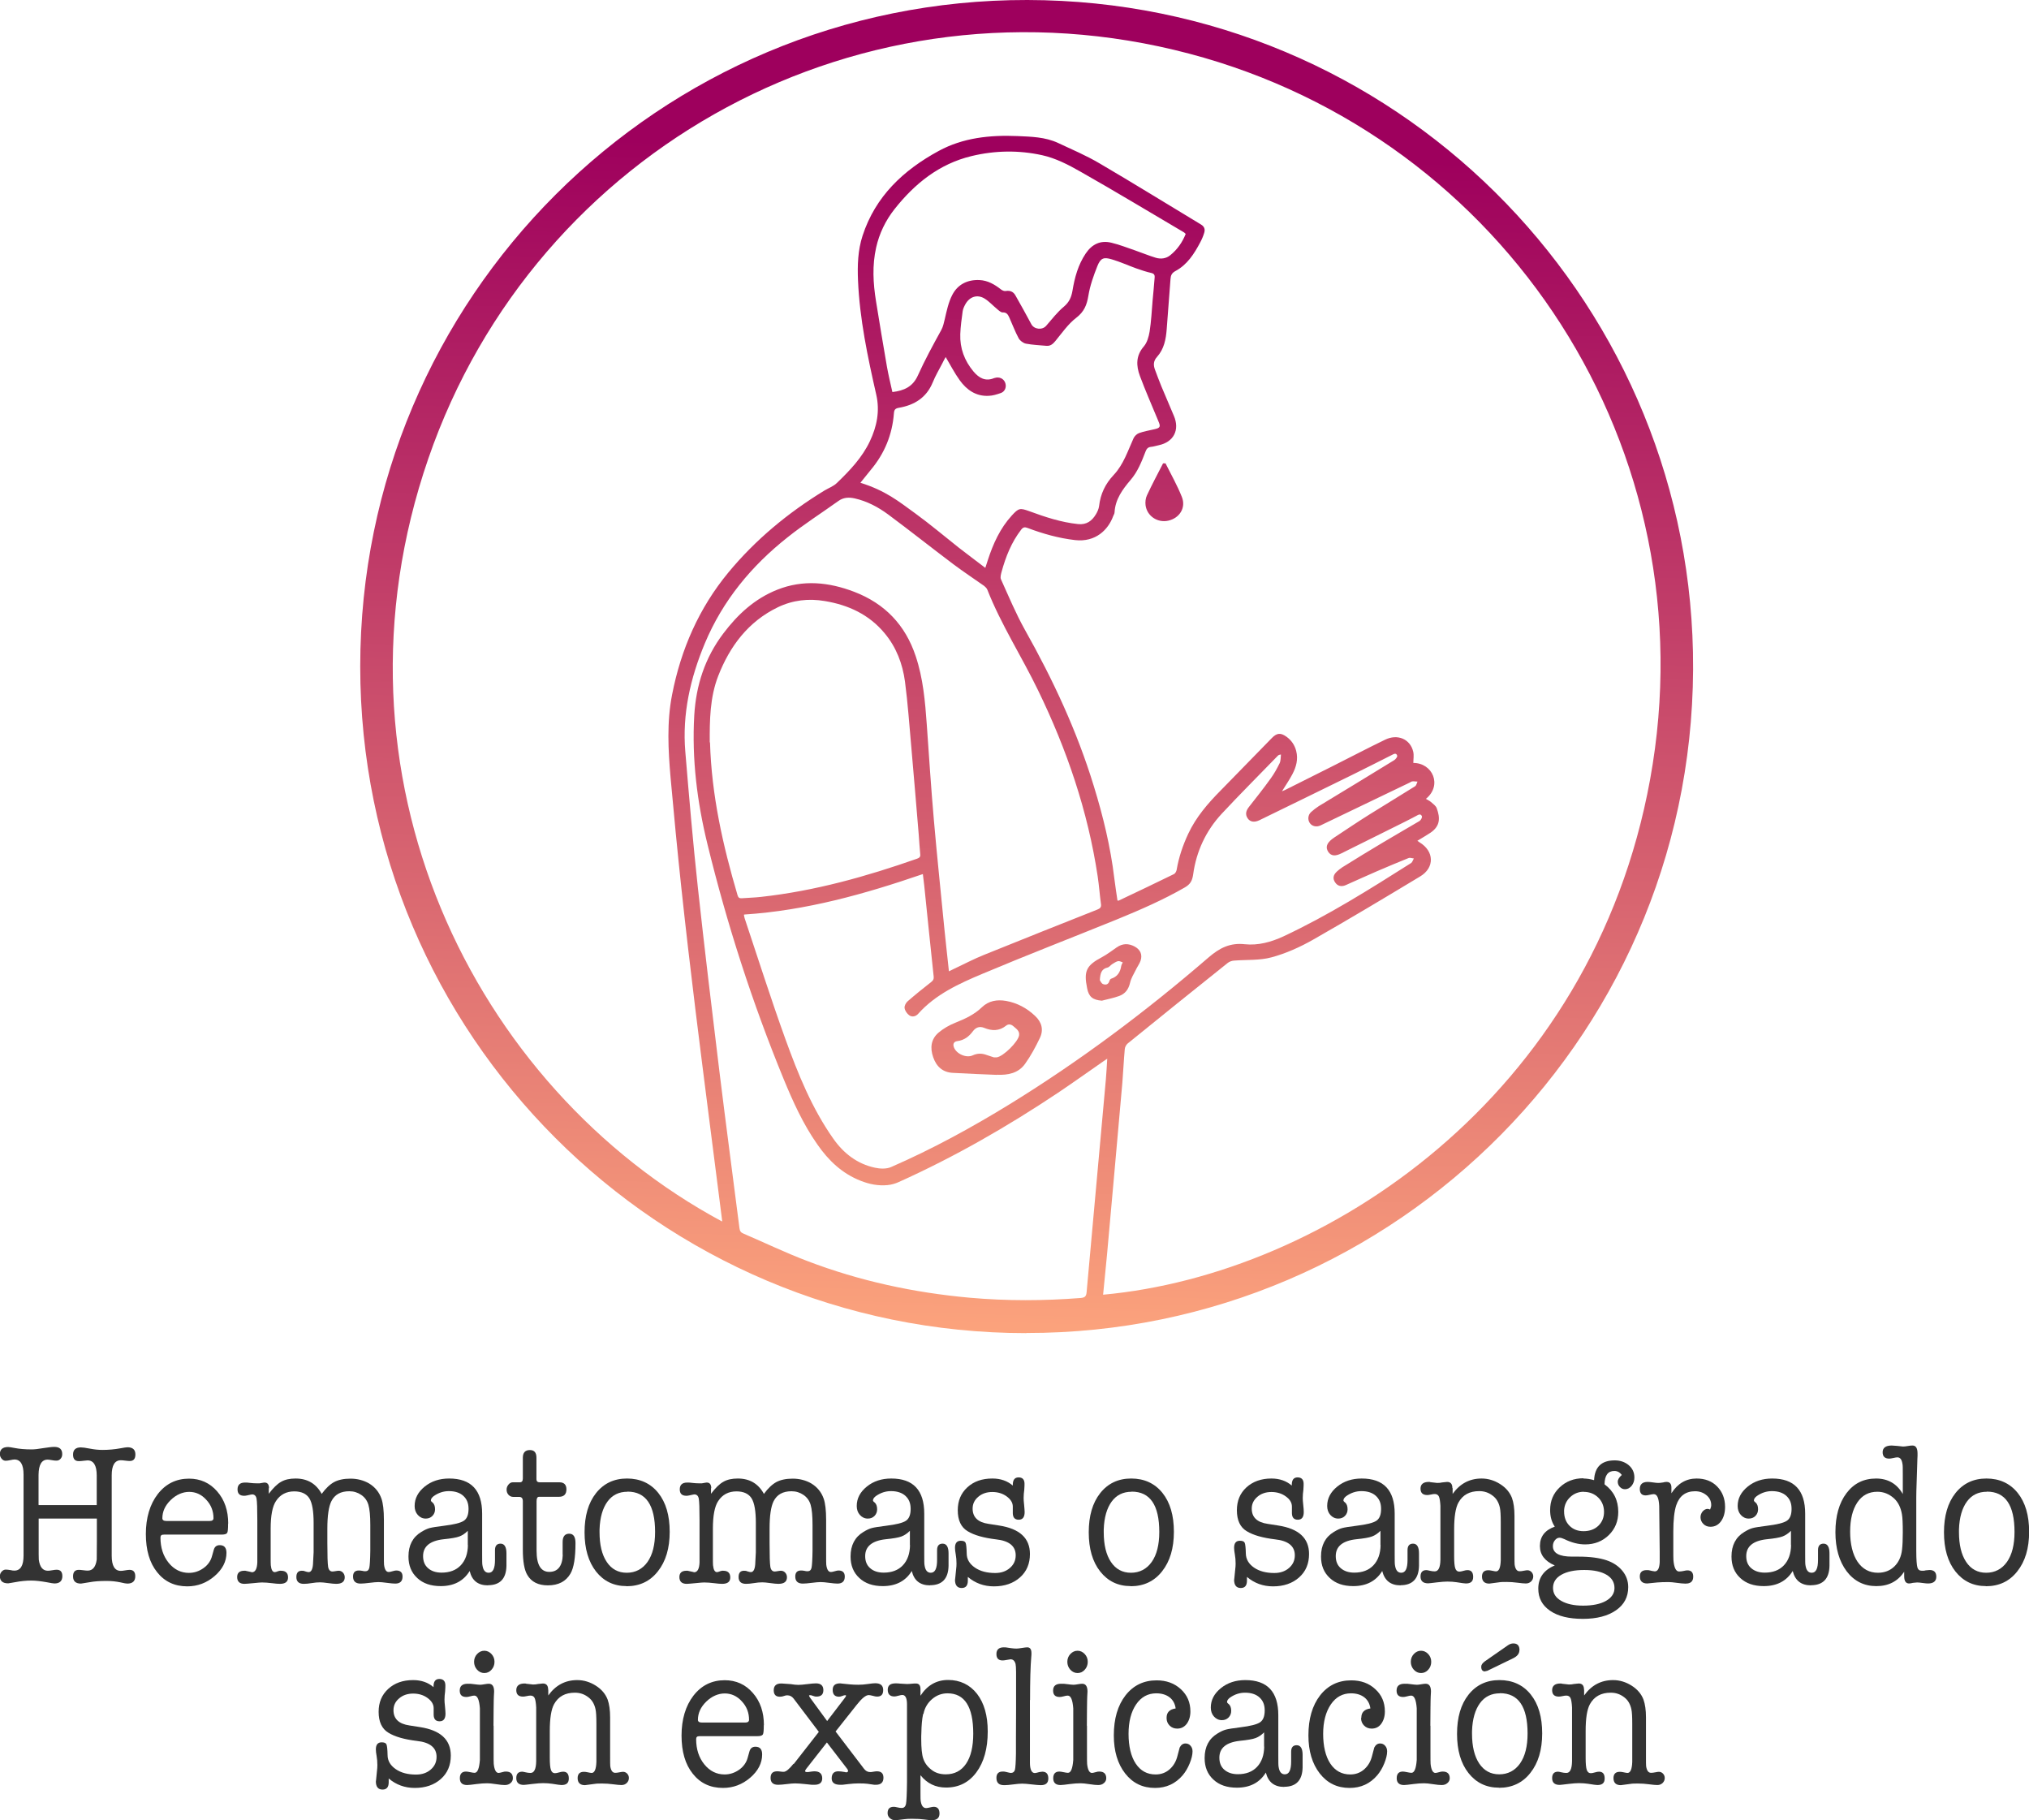 <?xml version="1.0" encoding="UTF-8"?>
<svg id="Layer_2" data-name="Layer 2" xmlns="http://www.w3.org/2000/svg" width="161.09" height="144.49" xmlns:xlink="http://www.w3.org/1999/xlink" viewBox="0 0 161.09 144.49">
  <defs>
    <linearGradient id="linear-gradient" x1="80" y1="41.87" x2="82.63" y2="138.05" gradientTransform="translate(0 150) scale(1 -1)" gradientUnits="userSpaceOnUse">
      <stop offset="0" stop-color="#fea77d"/>
      <stop offset="1" stop-color="#9e005d"/>
    </linearGradient>
    <linearGradient id="linear-gradient-2" x1="90.57" y1="41.58" x2="93.19" y2="137.76" xlink:href="#linear-gradient"/>
    <linearGradient id="linear-gradient-3" x1="77.64" y1="41.93" x2="80.26" y2="138.11" xlink:href="#linear-gradient"/>
    <linearGradient id="linear-gradient-4" x1="87.55" y1="41.66" x2="90.17" y2="137.84" xlink:href="#linear-gradient"/>
  </defs>
  <g id="Layer_2-2" data-name="Layer 2">
    <g id="Layer_1-2" data-name="Layer 1-2">
      <g style="isolation: isolate;">
        <g style="isolation: isolate;">
          <path d="M3.07,119.47h4.61v-2.35c0-.8-.25-1.2-.73-1.2-.06,0-.16.01-.31.03-.15.02-.28.03-.38.03-.31,0-.46-.17-.46-.52,0-.38.21-.57.62-.57.13,0,.38.03.73.1.36.07.68.1.98.1.48,0,.96-.04,1.44-.13.28-.05.46-.08.55-.08.42,0,.63.19.63.57,0,.35-.15.52-.45.52-.08,0-.19-.01-.35-.03-.15-.02-.27-.03-.35-.03-.49,0-.73.4-.73,1.2v6.38c0,.8.24,1.2.72,1.2.08,0,.19-.01.35-.04.16-.03.28-.04.35-.04.3,0,.45.17.45.51,0,.38-.21.58-.63.58-.09,0-.27-.03-.56-.1-.34-.07-.7-.11-1.09-.11-.53,0-.97.03-1.34.1-.42.07-.65.11-.69.11-.42,0-.63-.19-.63-.57,0-.35.15-.52.46-.52.08,0,.19.01.35.03.15.02.27.03.35.03.4,0,.64-.29.72-.88,0-.07.01-.55.01-1.44v-1.81H3.07v1.82c0,.89,0,1.37.01,1.44.08.59.32.88.72.88.08,0,.19-.01.35-.04.16-.03.28-.04.35-.04.3,0,.45.17.45.51,0,.38-.21.58-.63.58-.07,0-.27-.03-.62-.1-.46-.08-.86-.13-1.21-.13-.4,0-.84.04-1.3.13l-.35.06c-.12.02-.18.03-.19.03-.44,0-.66-.19-.66-.57,0-.14.05-.26.14-.36.09-.1.2-.16.32-.16.09,0,.22.01.39.04.11.03.21.04.3.04.49,0,.73-.4.73-1.2v-6.42c0-.8-.24-1.2-.73-1.2-.07,0-.17.02-.32.05-.14.03-.27.05-.37.05-.12,0-.23-.05-.32-.16-.09-.11-.14-.23-.14-.37,0-.37.22-.56.66-.56.09,0,.26.03.53.08.36.07.81.11,1.34.11.2,0,.5-.03.9-.1.4-.06.69-.1.89-.1.42,0,.63.19.63.57,0,.15-.04.27-.13.37s-.19.15-.32.15c-.11,0-.24-.01-.39-.04-.15-.03-.26-.04-.32-.04-.47,0-.71.4-.72,1.2v2.37Z" style="fill: #333; stroke-width: 0px;"/>
          <path d="M18.11,120.93c0,.41-.02.65-.07.74-.05.09-.19.14-.42.14h-4.58c-.12,0-.21.02-.24.06-.04.04-.06.1-.06.18,0,.8.22,1.47.65,2,.43.53.97.8,1.61.8.42,0,.81-.13,1.16-.38s.58-.58.68-.98l.13-.46c.07-.26.23-.38.48-.38.35,0,.53.2.53.61,0,.69-.32,1.31-.95,1.85-.63.54-1.35.81-2.16.81-1.01,0-1.81-.38-2.4-1.13-.6-.75-.89-1.76-.89-3.03s.32-2.36.95-3.17c.63-.81,1.46-1.22,2.48-1.22.9,0,1.65.34,2.23,1.01.59.67.88,1.53.88,2.56ZM12.89,120.51c0,.15.11.22.32.22h3.44c.2,0,.3-.08.3-.22,0-.56-.19-1.06-.58-1.47-.38-.42-.84-.62-1.35-.62s-1.03.22-1.47.65c-.44.43-.66.91-.66,1.45Z" style="fill: #333; stroke-width: 0px;"/>
          <path d="M21.34,118.11v.46c.35-.46.67-.78.98-.95.31-.18.69-.26,1.15-.26.94,0,1.63.41,2.07,1.22.33-.45.66-.76.99-.94.34-.18.77-.27,1.3-.27s1.04.13,1.47.38c.48.29.81.7.99,1.22.12.35.19.91.19,1.67v2.76c0,.44,0,.71.01.8.05.39.17.58.37.58.07,0,.17-.02.3-.06.13-.04.23-.06.3-.06.33,0,.5.16.5.48,0,.37-.19.56-.58.56-.14,0-.36-.02-.66-.06-.29-.04-.52-.06-.67-.06-.16,0-.4.02-.71.06-.31.04-.55.06-.71.06-.4,0-.6-.19-.6-.56,0-.32.15-.48.46-.48.04,0,.13,0,.29.03.06.02.13.03.23.03.16,0,.27-.09.31-.27.04-.18.07-.63.08-1.36v-2.03c0-.74-.05-1.27-.15-1.61-.1-.34-.29-.6-.57-.79-.28-.19-.59-.29-.95-.29-.68,0-1.15.26-1.42.79-.21.42-.32,1.14-.32,2.18v1.14c0,1,.02,1.63.06,1.88.04.25.16.38.34.38.06,0,.14-.01.25-.03s.19-.03.25-.03c.13,0,.25.05.34.15.09.1.14.22.14.37,0,.35-.23.52-.68.52-.14,0-.36-.02-.64-.06-.28-.04-.5-.06-.64-.06-.2,0-.42.02-.66.06-.24.04-.45.06-.63.06-.39,0-.59-.18-.59-.54,0-.33.14-.5.43-.5.11,0,.19.01.24.04.13.04.24.07.3.07.23,0,.35-.27.36-.82l.04-.76v-2.33c0-.93-.11-1.58-.34-1.95-.23-.36-.63-.55-1.2-.55-.63,0-1.12.26-1.45.77-.28.42-.42,1.15-.42,2.19v2.14c0,.43,0,.68.01.76.04.37.14.55.32.55.05,0,.15-.03.3-.09.02,0,.05,0,.09-.02h.1c.37,0,.56.18.56.53s-.22.51-.65.51c-.16,0-.37-.02-.6-.05-.33-.04-.6-.06-.83-.06-.12,0-.33.02-.63.05-.41.04-.66.06-.75.06-.38,0-.58-.18-.58-.54,0-.33.19-.5.56-.5h.09s.07.02.09.02l.37.08s.03.02.06.02c.26,0,.41-.26.43-.78v-3.36c0-.91-.02-1.47-.06-1.7-.04-.22-.16-.34-.35-.34-.04,0-.17.03-.4.08-.1.02-.17.03-.23.03-.36,0-.53-.17-.53-.51,0-.36.2-.54.59-.54.11,0,.25,0,.43.03.18.02.34.03.48.03h.26l.35-.06h.04c.23,0,.35.15.35.46Z" style="fill: #333; stroke-width: 0px;"/>
          <path d="M38.74,125.84c-.79,0-1.27-.38-1.45-1.14-.49.8-1.26,1.2-2.3,1.2-.78,0-1.4-.21-1.86-.64-.47-.43-.7-1-.7-1.71,0-.89.34-1.54,1.02-1.95.26-.16.48-.26.67-.31.19-.05.56-.11,1.13-.18.81-.1,1.33-.23,1.58-.4.25-.17.37-.48.37-.94s-.14-.78-.41-1.03c-.27-.25-.66-.38-1.15-.38-.43,0-.83.13-1.21.4-.14.11-.22.22-.22.34,0,.04.04.1.13.16.13.11.2.29.2.54,0,.21-.07.39-.21.53s-.31.21-.53.21c-.25,0-.46-.1-.63-.29-.17-.19-.25-.43-.25-.71,0-.6.27-1.11.8-1.54s1.18-.64,1.94-.64c1.75,0,2.62.93,2.62,2.79v3.22c0,.51,0,.81.03.91.06.37.22.56.49.56.34,0,.5-.34.5-1.02v-.78c0-.34.15-.51.44-.51.31,0,.47.26.47.77v.99c-.02,1.02-.51,1.54-1.47,1.54ZM37.14,122.65v-1.14c-.21.21-.43.36-.67.45s-.65.16-1.25.22c-1.09.12-1.63.57-1.63,1.34,0,.41.13.73.4.96.26.23.62.35,1.07.35.64,0,1.15-.19,1.52-.58.37-.39.56-.93.57-1.61Z" style="fill: #333; stroke-width: 0px;"/>
          <path d="M44.67,123.42v-1.02c0-.44.18-.66.52-.66s.5.25.5.74c0,1.16-.13,1.97-.4,2.43-.36.62-.96.93-1.79.93-.76,0-1.31-.27-1.63-.82-.24-.39-.36-1.07-.36-2.02v-3.84c0-.22-.09-.34-.28-.34h-.47c-.16,0-.29-.06-.39-.17-.1-.11-.15-.25-.15-.41,0-.15.05-.28.15-.4.1-.12.21-.18.34-.18h.56c.16,0,.24-.1.24-.3v-1.65c0-.41.19-.61.56-.61.35,0,.52.2.52.61v1.71c0,.16.09.24.26.24h1.57c.36,0,.55.19.55.56,0,.39-.2.59-.59.59h-1.58c-.13,0-.2.11-.2.34v3.94c0,1.12.34,1.68,1.01,1.68s1.04-.45,1.07-1.36Z" style="fill: #333; stroke-width: 0px;"/>
          <path d="M49.74,125.9c-1.01,0-1.81-.39-2.42-1.16-.6-.77-.91-1.81-.91-3.11s.3-2.34.91-3.11c.61-.77,1.43-1.16,2.46-1.16s1.87.38,2.48,1.14.91,1.79.91,3.09-.31,2.35-.94,3.14c-.62.79-1.45,1.18-2.49,1.18ZM49.81,118.41c-.67,0-1.2.26-1.58.78-.38.52-.6,1.26-.63,2.22v.21c0,1,.19,1.79.57,2.36.38.57.91.86,1.59.86s1.25-.29,1.65-.86.6-1.36.6-2.38c0-2.13-.73-3.2-2.19-3.2Z" style="fill: #333; stroke-width: 0px;"/>
          <path d="M56.45,118.11v.46c.35-.46.67-.78.98-.95.31-.18.69-.26,1.15-.26.94,0,1.63.41,2.07,1.22.33-.45.66-.76.99-.94.34-.18.77-.27,1.3-.27s1.04.13,1.47.38c.48.29.81.7.99,1.22.12.35.19.91.19,1.67v2.76c0,.44,0,.71.01.8.05.39.17.58.37.58.07,0,.17-.02.3-.06.13-.04.23-.06.3-.06.33,0,.5.16.5.48,0,.37-.19.56-.58.56-.14,0-.36-.02-.66-.06-.29-.04-.52-.06-.67-.06-.16,0-.4.02-.71.06-.31.04-.55.06-.71.06-.4,0-.6-.19-.6-.56,0-.32.15-.48.46-.48.04,0,.13,0,.29.03.06.02.13.03.23.03.16,0,.27-.09.31-.27.04-.18.07-.63.08-1.36v-2.03c0-.74-.05-1.27-.15-1.61-.1-.34-.29-.6-.57-.79-.28-.19-.59-.29-.95-.29-.68,0-1.15.26-1.42.79-.21.42-.32,1.14-.32,2.18v1.14c0,1,.02,1.63.06,1.88.04.25.16.38.34.38.06,0,.14-.01.25-.03s.19-.03.25-.03c.13,0,.25.05.34.15.09.1.14.22.14.37,0,.35-.23.52-.68.52-.14,0-.36-.02-.64-.06-.28-.04-.5-.06-.64-.06-.2,0-.42.02-.66.06-.24.04-.45.06-.63.06-.39,0-.59-.18-.59-.54,0-.33.14-.5.43-.5.11,0,.19.01.24.04.13.04.24.07.3.07.23,0,.35-.27.36-.82l.04-.76v-2.33c0-.93-.11-1.58-.34-1.95-.23-.36-.63-.55-1.2-.55-.63,0-1.12.26-1.45.77-.28.42-.42,1.15-.42,2.19v2.14c0,.43,0,.68.01.76.04.37.14.55.32.55.05,0,.15-.03.3-.09.02,0,.05,0,.09-.02h.1c.37,0,.56.18.56.53s-.22.51-.65.51c-.16,0-.37-.02-.6-.05-.33-.04-.6-.06-.83-.06-.12,0-.33.02-.63.05-.41.04-.66.06-.75.06-.38,0-.58-.18-.58-.54,0-.33.19-.5.56-.5h.09s.07.02.09.02l.37.08s.03.02.06.02c.26,0,.41-.26.43-.78v-3.36c0-.91-.02-1.47-.06-1.7-.04-.22-.16-.34-.35-.34-.04,0-.17.03-.4.08-.1.02-.17.03-.23.03-.36,0-.53-.17-.53-.51,0-.36.2-.54.59-.54.11,0,.25,0,.43.03.18.02.34.03.48.03h.26l.35-.06h.04c.23,0,.35.15.35.46Z" style="fill: #333; stroke-width: 0px;"/>
          <path d="M73.84,125.84c-.79,0-1.27-.38-1.45-1.14-.49.8-1.26,1.2-2.3,1.2-.78,0-1.4-.21-1.86-.64-.47-.43-.7-1-.7-1.71,0-.89.34-1.54,1.02-1.95.26-.16.48-.26.67-.31.19-.05.56-.11,1.13-.18.81-.1,1.33-.23,1.58-.4.25-.17.37-.48.37-.94s-.14-.78-.41-1.03c-.27-.25-.66-.38-1.15-.38-.43,0-.83.13-1.21.4-.14.11-.22.22-.22.34,0,.04.04.1.13.16.13.11.2.29.2.54,0,.21-.07.39-.21.53s-.31.21-.53.21c-.25,0-.46-.1-.63-.29-.17-.19-.25-.43-.25-.71,0-.6.27-1.11.8-1.54s1.18-.64,1.94-.64c1.75,0,2.62.93,2.62,2.79v3.22c0,.51,0,.81.03.91.06.37.22.56.49.56.34,0,.5-.34.5-1.02v-.78c0-.34.15-.51.44-.51.31,0,.47.26.47.77v.99c-.02,1.02-.51,1.54-1.47,1.54ZM72.24,122.65v-1.14c-.21.21-.43.36-.67.45s-.65.16-1.25.22c-1.09.12-1.63.57-1.63,1.34,0,.41.13.73.4.96.26.23.62.35,1.07.35.64,0,1.15-.19,1.52-.58.37-.39.56-.93.57-1.61Z" style="fill: #333; stroke-width: 0px;"/>
          <path d="M78.8,117.36c.64,0,1.18.19,1.61.56v-.06c0-.39.15-.59.46-.59s.47.17.47.51c0,.06,0,.22-.02.48-.03.21-.05.43-.05.64,0,.13.01.31.04.56.02.25.04.43.04.56,0,.41-.16.61-.47.61s-.46-.17-.47-.51v-.53c0-.32-.18-.59-.5-.82-.32-.23-.7-.34-1.13-.34s-.81.12-1.11.38c-.3.25-.45.56-.45.94,0,.68.42,1.09,1.27,1.21l.83.13c1.63.25,2.45,1,2.45,2.26,0,.77-.26,1.39-.79,1.86s-1.22.71-2.07.71c-.79,0-1.48-.25-2.07-.75v.3c0,.38-.16.58-.49.58-.35,0-.53-.22-.53-.66,0,.08.03-.2.09-.83.02-.15.03-.3.03-.45,0-.26-.02-.5-.06-.72-.04-.22-.06-.4-.06-.53,0-.37.15-.56.46-.56.2,0,.33.05.38.16.05.11.08.39.09.85,0,.46.23.83.65,1.12.42.29.96.43,1.61.43.47,0,.86-.13,1.17-.4.31-.27.46-.6.46-1.01,0-.72-.52-1.15-1.56-1.26-.99-.12-1.74-.33-2.26-.65-.52-.31-.78-.87-.78-1.66,0-.75.25-1.35.76-1.82s1.17-.7,1.98-.7Z" style="fill: #333; stroke-width: 0px;"/>
          <path d="M89.77,125.9c-1.01,0-1.81-.39-2.42-1.16-.61-.77-.91-1.81-.91-3.11s.3-2.34.91-3.11c.61-.77,1.43-1.16,2.46-1.16s1.87.38,2.48,1.14.91,1.79.91,3.09-.31,2.35-.94,3.14c-.62.79-1.46,1.18-2.49,1.18ZM89.84,118.41c-.67,0-1.2.26-1.58.78-.38.52-.6,1.26-.63,2.22v.21c0,1,.19,1.79.57,2.36s.91.86,1.59.86,1.25-.29,1.65-.86.6-1.36.6-2.38c0-2.13-.73-3.2-2.19-3.2Z" style="fill: #333; stroke-width: 0px;"/>
          <path d="M100.95,117.36c.64,0,1.18.19,1.61.56v-.06c0-.39.15-.59.46-.59s.48.17.48.51c0,.06,0,.22-.02.48-.03.21-.05.43-.05.64,0,.13.01.31.04.56s.04.43.04.56c0,.41-.16.61-.47.61s-.46-.17-.47-.51v-.53c0-.32-.17-.59-.5-.82-.32-.23-.7-.34-1.13-.34s-.81.12-1.11.38-.45.56-.45.94c0,.68.42,1.09,1.27,1.21l.83.13c1.63.25,2.45,1,2.45,2.26,0,.77-.26,1.39-.79,1.86s-1.22.71-2.07.71c-.79,0-1.48-.25-2.07-.75v.3c0,.38-.16.58-.49.58-.35,0-.53-.22-.53-.66,0,.08.03-.2.09-.83.02-.15.03-.3.03-.45,0-.26-.02-.5-.06-.72-.04-.22-.06-.4-.06-.53,0-.37.15-.56.46-.56.2,0,.33.05.38.16.05.11.08.39.09.85s.23.83.65,1.12c.42.29.96.43,1.61.43.47,0,.86-.13,1.17-.4.31-.27.46-.6.46-1.01,0-.72-.52-1.15-1.56-1.26-.99-.12-1.74-.33-2.26-.65-.52-.31-.78-.87-.78-1.66,0-.75.25-1.35.76-1.82.51-.46,1.17-.7,1.98-.7Z" style="fill: #333; stroke-width: 0px;"/>
          <path d="M111.2,125.84c-.79,0-1.27-.38-1.46-1.14-.49.8-1.26,1.2-2.3,1.2-.78,0-1.4-.21-1.86-.64-.47-.43-.7-1-.7-1.71,0-.89.34-1.54,1.02-1.95.26-.16.48-.26.67-.31.19-.05.56-.11,1.13-.18.81-.1,1.33-.23,1.58-.4.25-.17.37-.48.37-.94s-.14-.78-.41-1.03c-.27-.25-.66-.38-1.15-.38-.43,0-.83.13-1.21.4-.14.11-.22.22-.22.34,0,.04.04.1.13.16.13.11.2.29.2.54,0,.21-.07.39-.21.53s-.31.21-.53.21c-.25,0-.46-.1-.63-.29-.17-.19-.25-.43-.25-.71,0-.6.27-1.11.8-1.54s1.18-.64,1.94-.64c1.75,0,2.62.93,2.62,2.79v3.22c0,.51,0,.81.03.91.06.37.22.56.49.56.34,0,.5-.34.5-1.02v-.78c0-.34.15-.51.44-.51.31,0,.47.26.47.77v.99c-.02,1.02-.51,1.54-1.47,1.54ZM109.6,122.65v-1.14c-.21.21-.43.36-.67.45s-.65.16-1.25.22c-1.09.12-1.63.57-1.63,1.34,0,.41.13.73.4.96s.62.35,1.07.35c.64,0,1.15-.19,1.52-.58.37-.39.56-.93.57-1.61Z" style="fill: #333; stroke-width: 0px;"/>
          <path d="M115.33,118.12v.46c.58-.81,1.34-1.22,2.3-1.22.52,0,1.01.15,1.47.44s.77.66.94,1.1c.13.36.2.84.2,1.42v3.04c0,.46,0,.73.01.82.05.36.18.54.39.54.09,0,.2-.01.34-.04.14-.03.24-.04.29-.04.12,0,.23.05.32.14.09.1.14.21.14.35,0,.16-.06.29-.17.4-.12.11-.25.16-.42.16-.13,0-.36-.02-.66-.06-.31-.04-.59-.06-.86-.06-.25,0-.46,0-.62.03-.48.06-.73.1-.76.1-.38,0-.58-.19-.58-.56,0-.33.17-.5.5-.5.08,0,.17.01.26.03.19.04.3.06.35.06.24,0,.36-.29.38-.88v-3.01c0-.56-.02-.95-.07-1.17-.09-.41-.27-.72-.56-.94-.32-.25-.67-.37-1.08-.37-.77,0-1.31.3-1.65.91-.23.42-.34,1.13-.34,2.13v2.13c0,.47.03.79.09.96.06.17.16.26.32.26.08,0,.18-.02.32-.06.13-.04.24-.06.33-.06.3,0,.45.18.45.54s-.19.52-.58.52c-.08,0-.33-.03-.75-.1-.21-.03-.45-.05-.71-.05-.2,0-.47.02-.81.06-.42.05-.66.08-.72.08-.4,0-.61-.18-.61-.54,0-.34.16-.51.47-.51.05,0,.14.02.27.05.13.03.26.05.39.05.29,0,.44-.31.45-.93v-4.27c-.02-.36-.06-.61-.12-.74s-.17-.2-.33-.2c-.07,0-.17.01-.3.04s-.23.04-.3.04c-.35,0-.53-.17-.53-.51s.22-.53.65-.53c.06,0,.11,0,.14.02l.53.06c.15,0,.29-.01.4-.04.25-.03.38-.04.39-.04.28,0,.42.16.42.49Z" style="fill: #333; stroke-width: 0px;"/>
        </g>
        <g style="isolation: isolate;">
          <path d="M125.71,117.36c.25,0,.53.04.85.13.05-1.05.59-1.57,1.64-1.57.44,0,.81.13,1.11.38.3.26.45.58.45.98,0,.26-.07.47-.22.66-.15.18-.32.27-.53.27-.15,0-.29-.06-.4-.18-.12-.12-.17-.26-.17-.42,0-.17.11-.35.32-.53-.15-.21-.35-.32-.59-.32-.51,0-.77.35-.78,1.06.73.54,1.09,1.27,1.09,2.19,0,.74-.25,1.35-.75,1.84-.5.49-1.13.74-1.88.74-.53,0-1.08-.14-1.65-.42-.15-.07-.28-.11-.39-.11-.13,0-.26.07-.36.2-.11.13-.16.29-.16.47,0,.55.5.83,1.52.83h.52c.91,0,1.65.1,2.22.29.53.18.95.46,1.26.84.31.38.46.81.46,1.29,0,.78-.32,1.39-.97,1.84-.65.45-1.52.68-2.63.68s-1.97-.21-2.6-.64c-.63-.43-.94-1.01-.94-1.76,0-.86.44-1.48,1.31-1.84-.79-.34-1.18-.85-1.18-1.54,0-.75.39-1.26,1.18-1.54-.25-.37-.37-.81-.37-1.31,0-.73.25-1.33.76-1.81s1.13-.72,1.89-.72ZM125.77,124.62c-.77,0-1.37.13-1.81.38s-.66.6-.66,1.04.21.78.65,1.03c.43.25,1.01.38,1.74.38.77,0,1.38-.13,1.82-.38.45-.26.67-.6.67-1.02,0-.45-.21-.8-.63-1.05-.42-.25-1.01-.38-1.77-.38ZM125.75,118.41c-.42,0-.78.14-1.08.42s-.46.62-.49,1.04v.1c0,.47.14.85.43,1.14.29.29.66.43,1.12.43s.87-.14,1.17-.43c.3-.29.45-.66.45-1.1s-.15-.84-.46-1.14c-.31-.3-.69-.45-1.15-.45Z" style="fill: #333; stroke-width: 0px;"/>
        </g>
        <g style="isolation: isolate;">
          <path d="M132.7,118.09v.44c.5-.78,1.17-1.17,2-1.17.67,0,1.22.21,1.63.63s.63.96.63,1.62c0,.47-.11.85-.32,1.14s-.49.44-.84.44c-.22,0-.41-.07-.56-.22-.15-.15-.23-.33-.23-.54,0-.17.06-.32.17-.46.12-.13.25-.2.4-.2.03,0,.09.02.19.05.06-.13.09-.25.09-.35,0-.31-.12-.57-.37-.78-.25-.21-.55-.32-.91-.32-.75,0-1.25.37-1.5,1.12-.15.46-.23,1.15-.23,2.08v1.06c0,.71,0,1.11.01,1.2.05.61.2.91.45.91.12,0,.25-.02.39-.05.11-.03.2-.04.27-.04.31,0,.46.17.46.5,0,.37-.2.55-.59.55h-.06c-.14,0-.36-.02-.65-.06-.29-.04-.51-.06-.65-.06-.38,0-.68.01-.9.03l-.8.08c-.39,0-.59-.19-.59-.56,0-.33.18-.5.55-.5.1,0,.17,0,.22.02l.22.05c.1.02.16.03.2.03.24,0,.37-.25.39-.74v-.82l-.04-3.63c-.03-.63-.17-.94-.43-.94-.08,0-.18.02-.32.05-.13.03-.24.05-.32.05-.32,0-.47-.17-.47-.51,0-.37.21-.56.62-.56.1,0,.24.01.43.04.19.03.34.04.43.04.08,0,.2-.01.38-.04.08-.03.17-.04.27-.04.25,0,.38.15.38.46Z" style="fill: #333; stroke-width: 0px;"/>
          <path d="M143.79,125.84c-.79,0-1.27-.38-1.46-1.14-.49.8-1.26,1.2-2.3,1.2-.78,0-1.4-.21-1.86-.64-.47-.43-.7-1-.7-1.71,0-.89.34-1.54,1.02-1.95.26-.16.48-.26.67-.31.19-.05.56-.11,1.13-.18.81-.1,1.33-.23,1.58-.4.25-.17.37-.48.37-.94s-.14-.78-.41-1.03c-.27-.25-.66-.38-1.15-.38-.43,0-.83.13-1.21.4-.14.11-.22.22-.22.34,0,.04.04.1.13.16.13.11.2.29.2.54,0,.21-.07.39-.21.53s-.31.21-.53.21c-.25,0-.46-.1-.63-.29-.17-.19-.25-.43-.25-.71,0-.6.27-1.11.8-1.54s1.18-.64,1.94-.64c1.75,0,2.62.93,2.62,2.79v3.22c0,.51,0,.81.03.91.06.37.22.56.49.56.34,0,.5-.34.5-1.02v-.78c0-.34.15-.51.44-.51.31,0,.47.26.47.77v.99c-.02,1.02-.51,1.54-1.47,1.54ZM142.19,122.65v-1.14c-.21.21-.43.36-.67.45s-.65.16-1.25.22c-1.09.12-1.63.57-1.63,1.34,0,.41.13.73.4.96s.62.35,1.07.35c.64,0,1.15-.19,1.52-.58.37-.39.56-.93.57-1.61Z" style="fill: #333; stroke-width: 0px;"/>
          <path d="M148.94,117.36c.95,0,1.66.41,2.13,1.23v-1.62c0-.43,0-.69-.03-.79-.05-.33-.18-.5-.4-.5-.08,0-.18.02-.32.05-.14.03-.25.05-.32.05-.36,0-.53-.17-.53-.51s.24-.53.72-.53c.08,0,.22.01.42.03.31.03.47.05.48.05.09,0,.21-.01.37-.04.16-.03.29-.04.38-.04.27,0,.4.21.4.64v.18s-.02.32-.03.85c0,.06-.01.48-.04,1.23-.02.54-.03.94-.03,1.22v4.25c0,.71.04,1.14.09,1.31.05.17.17.26.35.26.13,0,.22,0,.29-.03.16-.02.26-.03.32-.03.36,0,.54.18.54.53s-.22.54-.65.54c-.1,0-.24-.01-.44-.04-.2-.03-.34-.04-.44-.04-.03,0-.14.01-.33.03-.12.03-.22.05-.3.05-.26,0-.39-.19-.39-.58v-.35c-.51.76-1.24,1.14-2.21,1.14s-1.76-.39-2.36-1.18c-.59-.79-.89-1.82-.89-3.1s.29-2.32.88-3.1,1.37-1.16,2.35-1.16ZM151.01,123.01c.04-.35.06-.8.06-1.36,0-.71-.02-1.2-.07-1.46-.09-.53-.3-.95-.62-1.25-.39-.35-.83-.53-1.33-.53-.68,0-1.21.28-1.59.85-.38.57-.57,1.34-.57,2.32s.2,1.81.59,2.39c.4.58.94.87,1.62.87.52,0,.96-.17,1.3-.5s.55-.78.61-1.34Z" style="fill: #333; stroke-width: 0px;"/>
          <path d="M157.67,125.9c-1.01,0-1.81-.39-2.42-1.16s-.91-1.81-.91-3.11.3-2.34.91-3.11,1.43-1.16,2.46-1.16,1.87.38,2.48,1.14c.61.76.91,1.79.91,3.09s-.31,2.35-.94,3.14c-.62.79-1.45,1.18-2.49,1.18ZM157.74,118.41c-.67,0-1.2.26-1.58.78-.38.52-.6,1.26-.63,2.22v.21c0,1,.19,1.79.57,2.36.38.57.91.86,1.59.86s1.25-.29,1.65-.86.6-1.36.6-2.38c0-2.13-.73-3.2-2.19-3.2Z" style="fill: #333; stroke-width: 0px;"/>
        </g>
        <g style="isolation: isolate;">
          <path d="M32.81,133.36c.64,0,1.18.19,1.61.56v-.06c0-.39.15-.59.46-.59s.48.17.48.51c0,.06,0,.22-.02.48-.03.21-.05.43-.05.64,0,.13.01.31.04.56.02.25.04.43.04.56,0,.41-.16.61-.47.61s-.46-.17-.47-.51v-.53c0-.32-.18-.59-.5-.82-.32-.23-.7-.34-1.13-.34s-.81.12-1.11.38c-.3.25-.45.56-.45.94,0,.68.42,1.09,1.27,1.21l.83.13c1.63.25,2.45,1,2.45,2.26,0,.77-.26,1.39-.79,1.86-.53.47-1.22.71-2.07.71-.79,0-1.48-.25-2.07-.75v.3c0,.38-.16.58-.49.58-.35,0-.53-.22-.53-.66,0,.08.03-.2.09-.83.02-.15.03-.3.03-.45,0-.26-.02-.5-.06-.72-.04-.22-.06-.4-.06-.53,0-.37.15-.56.46-.56.2,0,.33.05.38.16.05.11.08.39.09.85,0,.46.23.83.65,1.12.42.29.96.43,1.61.43.47,0,.86-.13,1.17-.4.31-.27.46-.6.46-1.01,0-.72-.52-1.15-1.56-1.26-.99-.12-1.74-.33-2.26-.65-.52-.31-.78-.87-.78-1.66,0-.75.25-1.35.76-1.82s1.17-.7,1.98-.7Z" style="fill: #333; stroke-width: 0px;"/>
          <path d="M39.19,136.99v2.08c0,.53,0,.85.01.94.05.48.18.72.39.72.05,0,.17-.03.36-.08.05-.02.12-.03.22-.03.36,0,.55.18.55.53,0,.15-.06.28-.18.38-.12.11-.27.16-.46.16-.15,0-.39-.02-.7-.07-.31-.05-.55-.07-.7-.07-.25,0-.53.02-.84.06-.38.05-.63.08-.75.08-.39,0-.58-.18-.58-.54s.17-.53.49-.53c.08,0,.19.02.34.05.15.03.26.05.34.05.23,0,.37-.34.42-1.02v-4.1c-.05-.67-.19-1.01-.44-1.01-.08,0-.19.02-.33.06-.14.04-.24.05-.31.05-.35,0-.52-.17-.52-.51,0-.36.21-.54.63-.54.18,0,.31,0,.39.02.31.04.5.06.59.06.08,0,.19-.01.35-.04.16-.03.28-.04.35-.04.28,0,.42.21.42.62,0,.04,0,.11-.01.19,0,.08-.01.15-.01.19,0,.08-.02.42-.02.99,0,.44-.01.88-.01,1.34ZM38.45,132.8c-.22,0-.41-.09-.57-.26-.16-.18-.24-.39-.24-.63s.08-.45.24-.62c.16-.17.35-.26.57-.26s.41.09.57.26c.16.17.24.38.24.62s-.08.46-.24.63c-.16.18-.35.26-.57.26Z" style="fill: #333; stroke-width: 0px;"/>
          <path d="M43.53,134.12v.46c.58-.81,1.34-1.22,2.3-1.22.52,0,1.01.15,1.47.44s.77.66.94,1.1c.13.36.2.84.2,1.42v3.04c0,.46,0,.73.01.82.05.36.18.54.39.54.09,0,.2-.01.34-.04.14-.03.24-.04.29-.04.12,0,.23.05.32.14.09.1.14.21.14.35,0,.16-.06.29-.17.4-.12.11-.25.16-.42.16-.13,0-.36-.02-.66-.06s-.6-.06-.86-.06c-.25,0-.46,0-.62.03-.48.06-.73.1-.76.1-.38,0-.58-.19-.58-.56,0-.33.17-.5.5-.5.08,0,.17.01.26.03.19.04.3.06.35.06.23,0,.36-.29.38-.88v-3.01c0-.56-.02-.95-.07-1.17-.09-.41-.27-.72-.56-.94-.32-.25-.67-.37-1.08-.37-.77,0-1.31.3-1.65.91-.23.42-.34,1.13-.34,2.13v2.13c0,.47.03.79.09.96.06.17.16.26.32.26.08,0,.18-.02.32-.06.13-.04.25-.06.33-.06.3,0,.45.18.45.54s-.19.52-.58.52c-.08,0-.33-.03-.75-.1-.21-.03-.45-.05-.71-.05-.2,0-.47.02-.81.06-.42.05-.66.08-.72.08-.4,0-.6-.18-.6-.54,0-.34.16-.51.47-.51.05,0,.14.02.27.05.13.03.26.05.39.05.29,0,.44-.31.45-.93v-4.27c-.02-.36-.06-.61-.12-.74-.06-.13-.17-.2-.33-.2-.07,0-.17.01-.3.04-.13.03-.23.04-.3.04-.35,0-.53-.17-.53-.51s.22-.53.65-.53c.06,0,.11,0,.14.02l.53.06c.15,0,.29-.01.4-.04.25-.03.38-.04.39-.04.28,0,.42.16.42.49Z" style="fill: #333; stroke-width: 0px;"/>
          <path d="M60.64,136.93c0,.41-.02.65-.07.74-.05.09-.19.14-.42.14h-4.58c-.12,0-.21.02-.24.06-.04.04-.06.1-.06.18,0,.8.22,1.47.65,2,.43.53.97.8,1.61.8.42,0,.81-.13,1.16-.38s.58-.58.68-.98l.13-.46c.07-.26.23-.38.48-.38.35,0,.53.2.53.61,0,.69-.32,1.31-.95,1.85-.63.54-1.35.81-2.16.81-1.01,0-1.81-.38-2.4-1.13-.6-.75-.89-1.76-.89-3.03s.32-2.36.95-3.17c.63-.81,1.46-1.22,2.48-1.22.9,0,1.65.34,2.23,1.01.59.67.88,1.53.88,2.56ZM55.41,136.51c0,.15.11.22.32.22h3.44c.2,0,.3-.08.3-.22,0-.56-.19-1.06-.58-1.47-.38-.42-.84-.62-1.35-.62s-1.03.22-1.47.65c-.44.43-.66.91-.66,1.45Z" style="fill: #333; stroke-width: 0px;"/>
          <path d="M63.01,140.03l2-2.56-2-2.64c-.13-.17-.3-.26-.49-.26-.08,0-.13,0-.17.02l-.24.07s-.11.02-.2.02c-.32,0-.48-.17-.48-.51,0-.36.2-.54.59-.54h.04s.25.02.72.05c.24.04.44.06.6.06s.4-.02.71-.06c.31-.04.54-.06.69-.06.39,0,.59.18.59.54,0,.34-.18.51-.55.51-.08,0-.15-.01-.22-.04l-.22-.07h-.09s-.06.01-.06.03c.02.07.06.14.13.23l1.31,1.79,1.37-1.79c.09-.11.13-.18.13-.23,0-.02-.03-.03-.07-.03-.05,0-.13.02-.23.06-.11.04-.19.06-.25.06-.34,0-.51-.18-.51-.54s.2-.52.6-.52c-.02,0,.23.03.76.08.21.02.44.03.68.03s.49-.02.76-.06c.27-.04.46-.06.58-.06.42,0,.63.18.63.54s-.16.52-.49.52c-.08,0-.19-.02-.33-.06-.15-.04-.26-.06-.33-.06-.23,0-.55.26-.95.77l-1.68,2.12,2.25,2.95c.13.18.3.27.49.27.06,0,.15,0,.27-.03.12-.02.21-.03.27-.03.35,0,.52.17.52.51,0,.37-.2.56-.6.56h-.12l-.56-.08c-.15-.02-.38-.03-.69-.03-.26,0-.52.02-.78.05l-.52.06h-.16c-.45,0-.68-.17-.68-.51,0-.37.18-.56.53-.56.12,0,.3.02.53.06.02.01.05.02.1.02.1,0,.14-.04.14-.13,0-.03-.01-.06-.04-.1l-.04-.06-1.6-2.08-1.63,2.08c-.07.09-.1.15-.1.19,0,.05.05.08.14.08.07,0,.17,0,.3-.03.13-.02.23-.03.3-.03.41,0,.62.19.62.56,0,.34-.21.51-.62.51h-.2l-.58-.06c-.29-.03-.54-.05-.76-.05-.17,0-.38.02-.62.05-.33.04-.57.06-.72.06-.4,0-.6-.18-.6-.54s.17-.53.52-.53c.06,0,.14,0,.26.02.12.02.2.02.26.02.18,0,.44-.21.78-.64Z" style="fill: #333; stroke-width: 0px;"/>
          <path d="M73.08,134.09v.51c.54-.83,1.27-1.25,2.2-1.25s1.72.37,2.29,1.1c.57.74.85,1.73.85,2.99,0,1.35-.3,2.43-.9,3.24-.6.81-1.4,1.21-2.41,1.21-.84,0-1.51-.33-2.03-.98v1.33c0,.41,0,.67.03.78.06.33.2.5.42.5.07,0,.17-.02.3-.05.13-.03.23-.05.3-.05.31,0,.46.18.46.53s-.2.53-.6.53c-.14,0-.36-.02-.65-.06-.21-.03-.53-.05-.95-.05-.23,0-.42.01-.57.03-.38.05-.64.08-.76.08-.16,0-.3-.06-.42-.17s-.17-.24-.17-.39c0-.34.16-.5.49-.5.06,0,.15.01.27.04.16.04.28.05.36.05.18,0,.29-.1.34-.31.04-.21.07-.79.08-1.74v-6.18c0-.49-.13-.74-.37-.74-.07,0-.17.02-.31.06-.14.04-.25.06-.32.06-.35,0-.53-.18-.53-.53s.21-.51.63-.51c.11,0,.22,0,.35.02.24.02.42.03.53.03.09,0,.21,0,.37-.02.16-.02.28-.02.36-.02.24,0,.36.15.36.45ZM73.29,136.05c-.09.42-.13.92-.14,1.52,0,.04,0,.12-.01.24v.22c0,.71.05,1.24.16,1.56.11.33.31.62.63.87.31.26.7.38,1.16.38.69,0,1.23-.28,1.61-.84.38-.56.57-1.36.57-2.39,0-2.13-.68-3.2-2.04-3.2-.46,0-.87.15-1.23.46-.36.31-.59.7-.68,1.17Z" style="fill: #333; stroke-width: 0px;"/>
          <path d="M81.77,134.95v4.97c0,.54.14.82.39.82.06,0,.18-.03.36-.08.12-.02.19-.03.23-.03.32,0,.48.18.48.54s-.2.53-.59.53c-.15,0-.4-.02-.73-.06-.33-.04-.59-.06-.77-.06-.15,0-.38.02-.69.06s-.53.06-.67.06h-.07c-.4,0-.6-.19-.6-.58,0-.33.17-.5.49-.5h.1c.06.01.1.02.13.02.24.06.38.09.42.09.17,0,.28-.08.33-.25.04-.17.07-.6.08-1.29v-1.12s.01-2.49.01-2.49v-2.86c0-.32-.02-.53-.04-.64-.07-.25-.2-.37-.4-.37-.03,0-.15.02-.37.06-.11.02-.19.03-.26.03-.33,0-.49-.17-.49-.51s.19-.53.58-.53c.11,0,.2,0,.27.02l.35.05c.15.02.28.03.39.03.1,0,.24-.02.43-.05.19-.03.34-.05.43-.05.22,0,.33.15.33.46,0,.11,0,.19-.01.24-.07.82-.1,1.98-.1,3.48Z" style="fill: #333; stroke-width: 0px;"/>
          <path d="M86.3,136.99v2.08c0,.53,0,.85.01.94.05.48.18.72.39.72.05,0,.17-.03.36-.08.05-.02.12-.03.22-.03.36,0,.55.18.55.53,0,.15-.06.28-.18.38-.12.11-.27.16-.46.16-.15,0-.39-.02-.7-.07-.31-.05-.55-.07-.7-.07-.25,0-.53.02-.84.06-.38.05-.63.08-.75.08-.38,0-.58-.18-.58-.54s.17-.53.49-.53c.08,0,.19.02.34.05.15.03.26.05.34.05.23,0,.37-.34.42-1.02v-4.1c-.05-.67-.19-1.01-.44-1.01-.08,0-.19.02-.33.06-.14.04-.25.05-.31.05-.35,0-.52-.17-.52-.51,0-.36.21-.54.63-.54.18,0,.31,0,.39.02.31.04.5.06.59.06.08,0,.19-.01.35-.04.16-.03.28-.04.35-.04.28,0,.42.21.42.62,0,.04,0,.11-.01.19s-.01.15-.01.19c0,.08-.02.42-.02.99,0,.44-.01.88-.01,1.34ZM85.55,132.8c-.22,0-.41-.09-.57-.26-.16-.18-.24-.39-.24-.63s.08-.45.24-.62c.16-.17.35-.26.57-.26s.41.09.57.26c.16.17.24.38.24.62s-.08.46-.24.63c-.16.18-.35.26-.57.26Z" style="fill: #333; stroke-width: 0px;"/>
          <path d="M92.62,136.35c0-.43.24-.67.72-.74-.05-.37-.21-.67-.48-.88-.27-.21-.63-.32-1.06-.32-.66,0-1.2.29-1.6.88s-.6,1.37-.6,2.34.19,1.79.57,2.36.9.86,1.58.86c.42,0,.79-.13,1.1-.4.31-.27.53-.63.64-1.1.1-.37.15-.59.17-.64.11-.21.26-.32.46-.32.16,0,.3.06.4.18.11.12.16.27.16.45,0,.27-.08.59-.23.96-.15.37-.34.68-.55.93-.57.67-1.3,1.01-2.2,1.01-.98,0-1.77-.38-2.37-1.15-.6-.77-.9-1.78-.9-3.02,0-1.32.31-2.38.93-3.18.62-.79,1.44-1.19,2.47-1.19.77,0,1.41.23,1.92.7s.76,1.05.76,1.77c0,.39-.1.72-.29.98-.2.26-.45.38-.76.38-.24,0-.44-.08-.6-.24-.16-.16-.24-.36-.24-.59Z" style="fill: #333; stroke-width: 0px;"/>
          <path d="M101.96,141.84c-.79,0-1.27-.38-1.46-1.14-.49.8-1.26,1.2-2.3,1.2-.78,0-1.4-.21-1.86-.64-.47-.43-.7-1-.7-1.71,0-.89.34-1.54,1.02-1.95.26-.16.48-.26.67-.31.19-.05.56-.11,1.13-.18.81-.1,1.33-.23,1.58-.4.25-.17.37-.48.37-.94s-.14-.78-.41-1.03c-.27-.25-.66-.38-1.15-.38-.43,0-.83.13-1.21.4-.14.11-.22.22-.22.34,0,.04.04.1.13.16.13.11.2.29.2.54,0,.21-.07.39-.21.53s-.31.21-.53.21c-.25,0-.46-.1-.63-.29-.17-.19-.25-.43-.25-.71,0-.6.27-1.11.8-1.54s1.18-.64,1.94-.64c1.75,0,2.62.93,2.62,2.79v3.22c0,.51,0,.81.03.91.06.37.22.56.49.56.34,0,.5-.34.5-1.02v-.78c0-.34.15-.51.44-.51.31,0,.47.26.47.77v.99c-.02,1.02-.51,1.54-1.47,1.54ZM100.36,138.65v-1.14c-.21.21-.43.36-.67.45s-.65.16-1.25.22c-1.09.12-1.63.57-1.63,1.34,0,.41.13.73.4.96s.62.35,1.07.35c.64,0,1.15-.19,1.52-.58.37-.39.56-.93.57-1.61Z" style="fill: #333; stroke-width: 0px;"/>
          <path d="M108.08,136.35c0-.43.24-.67.72-.74-.05-.37-.21-.67-.48-.88-.27-.21-.63-.32-1.06-.32-.66,0-1.2.29-1.6.88-.4.59-.61,1.37-.61,2.34s.19,1.79.57,2.36.91.86,1.58.86c.42,0,.79-.13,1.1-.4.31-.27.53-.63.64-1.1.1-.37.15-.59.17-.64.11-.21.26-.32.46-.32.16,0,.3.06.4.18.11.12.16.27.16.45,0,.27-.08.59-.23.96-.15.37-.34.68-.55.93-.57.67-1.3,1.01-2.2,1.01-.98,0-1.77-.38-2.37-1.15s-.9-1.78-.9-3.02c0-1.32.31-2.38.93-3.18.62-.79,1.44-1.19,2.47-1.19.77,0,1.41.23,1.91.7.51.46.76,1.05.76,1.77,0,.39-.1.72-.29.98s-.45.38-.76.38c-.24,0-.44-.08-.6-.24s-.24-.36-.24-.59Z" style="fill: #333; stroke-width: 0px;"/>
          <path d="M113.57,136.99v2.08c0,.53,0,.85.01.94.05.48.18.72.39.72.05,0,.17-.03.36-.08.05-.02.12-.03.22-.03.36,0,.55.18.55.53,0,.15-.06.28-.18.38-.12.11-.27.16-.46.16-.15,0-.39-.02-.7-.07-.31-.05-.55-.07-.7-.07-.25,0-.53.02-.84.06-.38.05-.63.08-.75.08-.38,0-.58-.18-.58-.54s.17-.53.49-.53c.08,0,.19.02.34.05.15.03.26.05.34.05.23,0,.37-.34.42-1.02v-4.1c-.05-.67-.19-1.01-.44-1.01-.08,0-.19.02-.33.06-.14.04-.25.05-.31.05-.35,0-.52-.17-.52-.51,0-.36.21-.54.63-.54.18,0,.31,0,.39.02.31.04.5.06.59.06.08,0,.19-.01.35-.04.16-.03.28-.04.35-.04.28,0,.42.21.42.62,0,.04,0,.11-.01.19s-.01.15-.01.19c0,.08-.02.42-.02.99,0,.44-.01.88-.01,1.34ZM112.82,132.8c-.22,0-.41-.09-.57-.26-.16-.18-.24-.39-.24-.63s.08-.45.24-.62c.16-.17.35-.26.57-.26s.41.09.57.26c.16.17.24.38.24.62s-.08.46-.24.63c-.16.18-.35.26-.57.26Z" style="fill: #333; stroke-width: 0px;"/>
          <path d="M119.01,141.9c-1.01,0-1.81-.39-2.42-1.16-.61-.77-.91-1.81-.91-3.11s.3-2.34.91-3.11c.61-.77,1.43-1.16,2.46-1.16s1.87.38,2.48,1.14.91,1.79.91,3.09-.31,2.35-.94,3.14c-.62.79-1.46,1.18-2.49,1.18ZM119.08,134.41c-.67,0-1.2.26-1.58.78-.38.52-.6,1.26-.63,2.22v.21c0,1,.19,1.79.57,2.36s.91.86,1.59.86,1.25-.29,1.65-.86.6-1.36.6-2.38c0-2.13-.73-3.2-2.19-3.2ZM120.63,130.99c0,.27-.17.48-.5.64l-2.04.99c-.14.03-.21.05-.2.05-.19,0-.29-.13-.29-.38,0-.14.1-.28.29-.42l1.81-1.26c.15-.11.3-.16.45-.16.33,0,.49.18.49.54Z" style="fill: #333; stroke-width: 0px;"/>
          <path d="M125.77,134.12v.46c.58-.81,1.34-1.22,2.3-1.22.52,0,1.01.15,1.47.44s.77.66.94,1.1c.13.36.2.84.2,1.42v3.04c0,.46,0,.73.01.82.05.36.18.54.39.54.09,0,.2-.01.34-.04.14-.03.24-.04.29-.04.12,0,.23.05.32.14.09.1.14.21.14.35,0,.16-.06.29-.17.4-.12.11-.25.16-.42.16-.13,0-.36-.02-.66-.06s-.59-.06-.86-.06c-.25,0-.46,0-.62.03-.48.06-.73.1-.76.1-.38,0-.58-.19-.58-.56,0-.33.17-.5.5-.5.08,0,.17.01.26.03.19.04.3.06.35.06.23,0,.36-.29.38-.88v-3.01c0-.56-.02-.95-.07-1.17-.09-.41-.27-.72-.56-.94-.32-.25-.67-.37-1.08-.37-.76,0-1.31.3-1.65.91-.23.42-.34,1.13-.34,2.13v2.13c0,.47.03.79.09.96.06.17.16.26.32.26.08,0,.18-.02.32-.06.13-.04.25-.06.33-.06.3,0,.45.18.45.54s-.19.52-.58.52c-.08,0-.33-.03-.75-.1-.21-.03-.45-.05-.71-.05-.2,0-.47.02-.81.06-.42.05-.66.08-.72.08-.4,0-.6-.18-.6-.54,0-.34.16-.51.47-.51.05,0,.14.02.27.05.13.03.26.05.39.05.29,0,.44-.31.45-.93v-4.27c-.02-.36-.06-.61-.12-.74-.06-.13-.17-.2-.33-.2-.07,0-.17.01-.3.04-.13.03-.23.04-.3.04-.35,0-.53-.17-.53-.51s.22-.53.65-.53c.06,0,.11,0,.14.02l.53.06c.15,0,.29-.01.4-.04.25-.03.38-.04.39-.04.28,0,.42.16.42.49Z" style="fill: #333; stroke-width: 0px;"/>
        </g>
      </g>
      <g>
        <path d="M81.49,105.82c-29.21,0-52.9-23.69-52.89-52.93C28.61,23.63,52.29-.05,81.57,0c29.17.05,52.25,23.4,52.84,51.75.62,29.98-23.53,54.09-52.92,54.06h0ZM57.33,97c0-.1,0-.16-.01-.22-.7-5.52-1.42-11.05-2.1-16.57-.4-3.26-.78-6.51-1.13-9.78-.31-2.9-.59-5.8-.85-8.7-.19-2.2-.31-4.4.12-6.59.7-3.6,2.14-6.88,4.47-9.7,2.15-2.6,4.74-4.74,7.62-6.5.33-.2.73-.34,1-.61,1.02-.98,2-2.01,2.61-3.3.55-1.16.81-2.38.51-3.7-.68-2.99-1.32-6-1.45-9.09-.05-1.19-.01-2.38.36-3.52,1.02-3.14,3.25-5.22,6.05-6.74,1.93-1.05,4.07-1.27,6.24-1.18,1.1.05,2.21.07,3.24.55,1.11.52,2.24,1,3.29,1.62,2.7,1.58,5.36,3.23,8.05,4.85.27.16.34.38.26.65-.08.27-.19.53-.32.77-.48.91-1.03,1.77-1.96,2.27-.3.16-.38.35-.4.65-.09,1.32-.21,2.64-.3,3.96-.06.81-.21,1.59-.77,2.21-.29.32-.3.65-.16,1.02.16.44.33.87.5,1.3.33.79.67,1.58,1,2.36.48,1.12-.02,2.08-1.2,2.33-.2.04-.4.11-.61.13-.24.02-.36.15-.44.37-.31.8-.62,1.6-1.19,2.26-.64.75-1.21,1.53-1.27,2.56,0,.11-.07.21-.11.31-.39,1.07-1.39,2.09-3.03,1.9-1.3-.15-2.54-.5-3.76-.96-.23-.09-.36-.07-.52.14-.77,1-1.22,2.14-1.55,3.34-.05.19-.12.44-.05.59.61,1.35,1.18,2.72,1.9,4.01,2.23,3.96,4.14,8.05,5.47,12.4.74,2.4,1.33,4.83,1.63,7.33.07.59.17,1.18.25,1.76.04,0,.07.02.09.01,1.47-.7,2.94-1.39,4.4-2.11.1-.05.19-.22.21-.34.17-1,.49-1.94.92-2.86.62-1.32,1.55-2.4,2.56-3.42,1.36-1.39,2.72-2.79,4.08-4.18.4-.41.7-.43,1.16-.1.39.28.65.66.77,1.13.17.66,0,1.27-.3,1.84-.24.46-.54.89-.83,1.36.09-.04.17-.07.24-.1,1.27-.63,2.54-1.27,3.81-1.91,1.38-.69,2.74-1.41,4.13-2.08.99-.49,2-.06,2.24.94.07.29.01.6.01.9,1.53,0,2.32,1.77,1,2.85.14.09.28.15.4.25.17.15.39.3.46.5.28.77.28,1.41-.5,1.94-.33.22-.68.42-1.04.64.08.05.12.09.17.12,1.17.7,1.22,2.01.05,2.71-2.82,1.7-5.64,3.39-8.5,5.02-1.04.59-2.15,1.09-3.3,1.4-.95.26-1.99.18-2.98.26-.17.01-.36.08-.49.18-2.66,2.12-5.31,4.26-7.95,6.4-.12.1-.22.29-.23.45-.08.88-.12,1.76-.19,2.64-.4,4.56-.81,9.12-1.22,13.68-.1,1.06-.2,2.11-.31,3.17,17.61-1.61,38.84-15.68,43.43-40.91,4.76-26.14-11.44-50.96-36.59-57.6-25.86-6.83-51.9,7.46-60.41,32.13-8.66,25.11,3.55,49.96,23.34,60.58l-.02.03ZM87.92,84.03c-.14.09-.22.15-.3.2-1.21.84-2.4,1.69-3.62,2.51-4.03,2.69-8.21,5.09-12.63,7.08-.28.13-.6.22-.91.25-.73.07-1.44-.07-2.12-.34-1.47-.57-2.56-1.61-3.44-2.88-1.14-1.62-1.95-3.42-2.7-5.24-2.48-6.04-4.48-12.25-6.03-18.59-.82-3.35-1.25-6.76-1.05-10.23.14-2.4.85-4.58,2.31-6.51,1.14-1.51,2.49-2.76,4.28-3.47,2.06-.82,4.11-.6,6.12.17,2.42.93,4.05,2.63,4.87,5.1.59,1.76.75,3.59.88,5.42.18,2.52.34,5.03.56,7.54.25,2.9.56,5.8.84,8.7.11,1.11.24,2.21.36,3.36.15-.07.27-.13.39-.19.81-.38,1.6-.8,2.43-1.13,2.98-1.21,5.97-2.39,8.96-3.58.23-.09.33-.19.29-.45-.1-.73-.15-1.46-.26-2.19-.78-5.18-2.45-10.07-4.73-14.76-1.3-2.69-2.93-5.2-4.03-7.99-.05-.12-.15-.22-.25-.3-.81-.57-1.64-1.12-2.43-1.71-1.74-1.31-3.44-2.66-5.19-3.96-.8-.59-1.68-1.06-2.67-1.28-.46-.1-.89-.08-1.29.21-1.34.96-2.74,1.85-4.03,2.88-2.87,2.27-5.14,5.01-6.57,8.42-1.15,2.76-1.8,5.6-1.55,8.59.3,3.61.61,7.22,1,10.82.53,4.87,1.12,9.73,1.71,14.59.51,4.14,1.06,8.28,1.59,12.42.03.23.11.35.32.43,1.68.72,3.34,1.52,5.05,2.17,4.16,1.59,8.48,2.52,12.92,2.92,2.93.26,5.87.25,8.81.02.32-.03.43-.13.46-.45.51-5.63,1.02-11.27,1.53-16.9.05-.53.07-1.06.11-1.66h.01ZM59.06,72.61c.03.12.03.2.06.28,1.07,3.2,2.09,6.42,3.24,9.6,1,2.76,2.1,5.49,3.81,7.91.81,1.15,1.89,1.99,3.3,2.29.41.09.92.11,1.29-.06,3.26-1.42,6.37-3.12,9.4-4.98,5.59-3.44,10.83-7.37,15.79-11.65.88-.76,1.72-1.18,2.88-1.05,1.07.11,2.08-.17,3.06-.62,3.55-1.66,6.85-3.74,10.15-5.83.1-.07.14-.24.21-.36-.14-.01-.3-.08-.42-.03-.85.34-1.7.7-2.54,1.06-.82.35-1.63.73-2.45,1.09-.35.15-.65.07-.84-.22-.2-.29-.16-.58.13-.85.13-.12.28-.24.43-.34,1.08-.67,2.16-1.34,3.26-1.99.95-.57,1.92-1.12,2.88-1.69.11-.07.23-.29.19-.38-.1-.25-.31-.1-.46-.02-.34.17-.67.36-1.01.52-1.64.82-3.29,1.63-4.93,2.45-.48.24-.82.21-1.04-.13-.22-.35-.12-.67.3-1,.06-.05.12-.09.18-.13.94-.62,1.87-1.25,2.83-1.85,1.19-.75,2.4-1.47,3.59-2.22.1-.06.13-.24.19-.37-.13,0-.26-.03-.39-.02-.08,0-.16.07-.23.1-2.36,1.13-4.72,2.27-7.08,3.4-.32.15-.67.07-.85-.19s-.15-.64.1-.87c.19-.17.39-.33.61-.47,2-1.22,4-2.42,5.99-3.65.12-.07.27-.28.24-.36-.09-.27-.3-.11-.45-.04-1.02.51-2.03,1.03-3.05,1.53-2.48,1.22-4.97,2.43-7.45,3.64-.4.19-.73.13-.92-.15-.22-.32-.13-.62.1-.91.58-.74,1.17-1.48,1.72-2.25.28-.38.51-.8.72-1.23.09-.2.07-.45.1-.68-.15.02-.2.05-.24.09-1.49,1.54-3.01,3.05-4.47,4.62-1.25,1.35-2.01,2.98-2.26,4.81-.07.48-.21.77-.66,1.03-1.72.99-3.54,1.78-5.37,2.53-3.57,1.45-7.17,2.84-10.71,4.33-1.85.78-3.71,1.62-5.1,3.18-.19.21-.48.27-.7.11-.18-.13-.34-.36-.37-.57-.03-.17.1-.42.24-.54.61-.53,1.23-1.03,1.87-1.53.15-.12.22-.22.2-.42-.26-2.41-.5-4.82-.75-7.23-.03-.3-.07-.59-.11-.92-4.63,1.59-9.26,2.89-14.16,3.21l-.05.02ZM56.37,58.92c.12,4.19,1.02,8.19,2.19,12.15.06.2.16.24.34.23.51-.04,1.03-.05,1.54-.11,4.26-.47,8.35-1.62,12.37-3.03.19-.07.28-.15.25-.36-.05-.52-.08-1.05-.12-1.57-.19-2.28-.38-4.56-.58-6.84-.16-1.77-.28-3.54-.51-5.29-.19-1.41-.69-2.73-1.62-3.84-1.23-1.48-2.87-2.24-4.74-2.55-1.29-.22-2.54-.08-3.73.49-2.36,1.14-3.82,3.1-4.74,5.46-.66,1.7-.68,3.52-.67,5.28l.02-.02ZM78.23,45.07c.08-.25.14-.44.2-.62.42-1.29.97-2.51,1.9-3.53.55-.6.65-.61,1.4-.34,1.25.46,2.52.88,3.86,1.02.66.07,1.1-.24,1.42-.78.12-.2.22-.42.25-.65.11-.96.49-1.76,1.16-2.47.78-.83,1.12-1.91,1.58-2.92.08-.17.27-.35.45-.41.39-.14.8-.2,1.21-.3.45-.1.5-.2.31-.63-.01-.03-.03-.07-.04-.1-.48-1.16-.99-2.32-1.43-3.5-.3-.81-.33-1.6.31-2.34.26-.3.39-.76.46-1.17.13-.82.17-1.66.24-2.49.05-.56.11-1.12.15-1.68.01-.19.08-.41-.24-.49-.41-.09-.82-.23-1.22-.37-.64-.23-1.27-.52-1.92-.71-.66-.2-.9-.11-1.16.54-.3.76-.58,1.54-.71,2.34-.12.74-.34,1.28-.97,1.76-.65.5-1.13,1.21-1.66,1.85-.19.23-.39.4-.71.37-.54-.05-1.08-.07-1.61-.17-.22-.04-.47-.23-.58-.42-.29-.53-.5-1.11-.75-1.66-.1-.22-.21-.42-.53-.4-.14,0-.31-.16-.45-.28-.33-.27-.62-.6-.98-.82-.57-.35-1.17-.16-1.51.42-.1.18-.2.38-.23.58-.08.6-.17,1.21-.19,1.82-.04,1.12.33,2.11,1.05,2.97.44.52.95.81,1.64.52.06-.02.12-.03.18-.04.35-.04.64.16.72.49.08.31-.07.64-.38.74-.31.11-.64.21-.96.22-1,.05-1.74-.47-2.29-1.23-.42-.58-.75-1.23-1.12-1.85-.08.14-.18.32-.27.51-.26.5-.55.99-.76,1.51-.5,1.21-1.46,1.8-2.69,2.01-.29.05-.37.16-.39.44-.13,1.69-.74,3.18-1.83,4.48-.28.34-.55.68-.83,1.03,2,.63,2.99,1.44,4.38,2.45,1.18.86,2.29,1.8,3.43,2.7.68.53,1.38,1.05,2.1,1.6h.01ZM94.13,18.56s-.08-.08-.12-.11c-2.74-1.61-5.46-3.26-8.22-4.82-.96-.55-1.99-1.08-3.05-1.31-1.85-.41-3.75-.38-5.61.07-2.57.62-4.51,2.19-6.11,4.21-.71.9-1.21,1.93-1.46,3.05-.32,1.42-.24,2.84-.01,4.26.28,1.74.57,3.48.87,5.21.12.67.28,1.33.43,2,.94-.11,1.63-.43,2.03-1.33.55-1.22,1.2-2.41,1.85-3.59.16-.29.2-.57.28-.87.15-.65.29-1.33.59-1.91.43-.84,1.2-1.23,2.16-1.19.67.03,1.21.35,1.72.75.1.08.26.14.37.12.35-.06.61.06.77.35.43.76.85,1.51,1.26,2.28.22.42.87.49,1.18.13.46-.53.89-1.09,1.42-1.53.42-.36.58-.75.67-1.26.17-1.04.45-2.06,1.05-2.95.5-.74,1.18-1.07,2.05-.85.63.15,1.23.39,1.85.6.55.19,1.1.42,1.66.59.4.12.82.07,1.15-.2.56-.45.96-1.02,1.23-1.7h-.01Z" style="fill: url(#linear-gradient); stroke-width: 0px;"/>
        <path d="M92.54,36.79c.44.88.93,1.74,1.29,2.65.35.86-.18,1.69-1.08,1.89-.85.19-1.69-.37-1.8-1.23-.03-.25,0-.55.11-.78.4-.86.85-1.7,1.28-2.54h.2Z" style="fill: url(#linear-gradient-2); stroke-width: 0px;"/>
        <path d="M79.16,85.32c-1.17-.05-2.34-.09-3.51-.16-.8-.04-1.3-.49-1.56-1.24-.26-.74-.18-1.43.42-1.95.39-.33.86-.6,1.34-.79.77-.31,1.5-.64,2.11-1.23.54-.52,1.21-.62,1.92-.5.89.16,1.66.58,2.31,1.2.52.49.68,1.1.37,1.74-.34.71-.72,1.42-1.18,2.06-.53.74-1.36.9-2.22.86h0ZM78.9,83.93h.23c.53-.07,1.7-1.23,1.78-1.75.05-.36-.23-.52-.44-.71-.18-.16-.4-.22-.6-.05-.54.43-1.12.42-1.73.17-.37-.15-.67-.04-.9.27-.31.42-.69.71-1.23.78-.26.03-.38.21-.28.48.19.53.98.89,1.5.65.37-.17.73-.17,1.1-.03.22.08.44.14.58.19h0Z" style="fill: url(#linear-gradient-3); stroke-width: 0px;"/>
        <path d="M87.47,79.43c-.72-.06-1.03-.31-1.16-.99-.28-1.37-.06-1.81,1.19-2.47.41-.22.78-.51,1.16-.77.46-.32.93-.33,1.42-.07.46.25.64.65.47,1.14-.09.25-.26.47-.37.71-.17.34-.38.67-.46,1.03-.12.52-.39.88-.87,1.05-.44.16-.91.25-1.37.37h0ZM87.33,77.82c.04.05.11.24.24.29.19.08.41.06.5-.21.02-.08.08-.19.14-.21.51-.16.73-.52.81-1.02.02-.1.08-.19.12-.28-.12-.04-.26-.12-.37-.1-.17.04-.32.15-.47.24-.13.08-.23.24-.37.27-.49.11-.58.47-.61,1.01h.01Z" style="fill: url(#linear-gradient-4); stroke-width: 0px;"/>
      </g>
    </g>
  </g>
</svg>